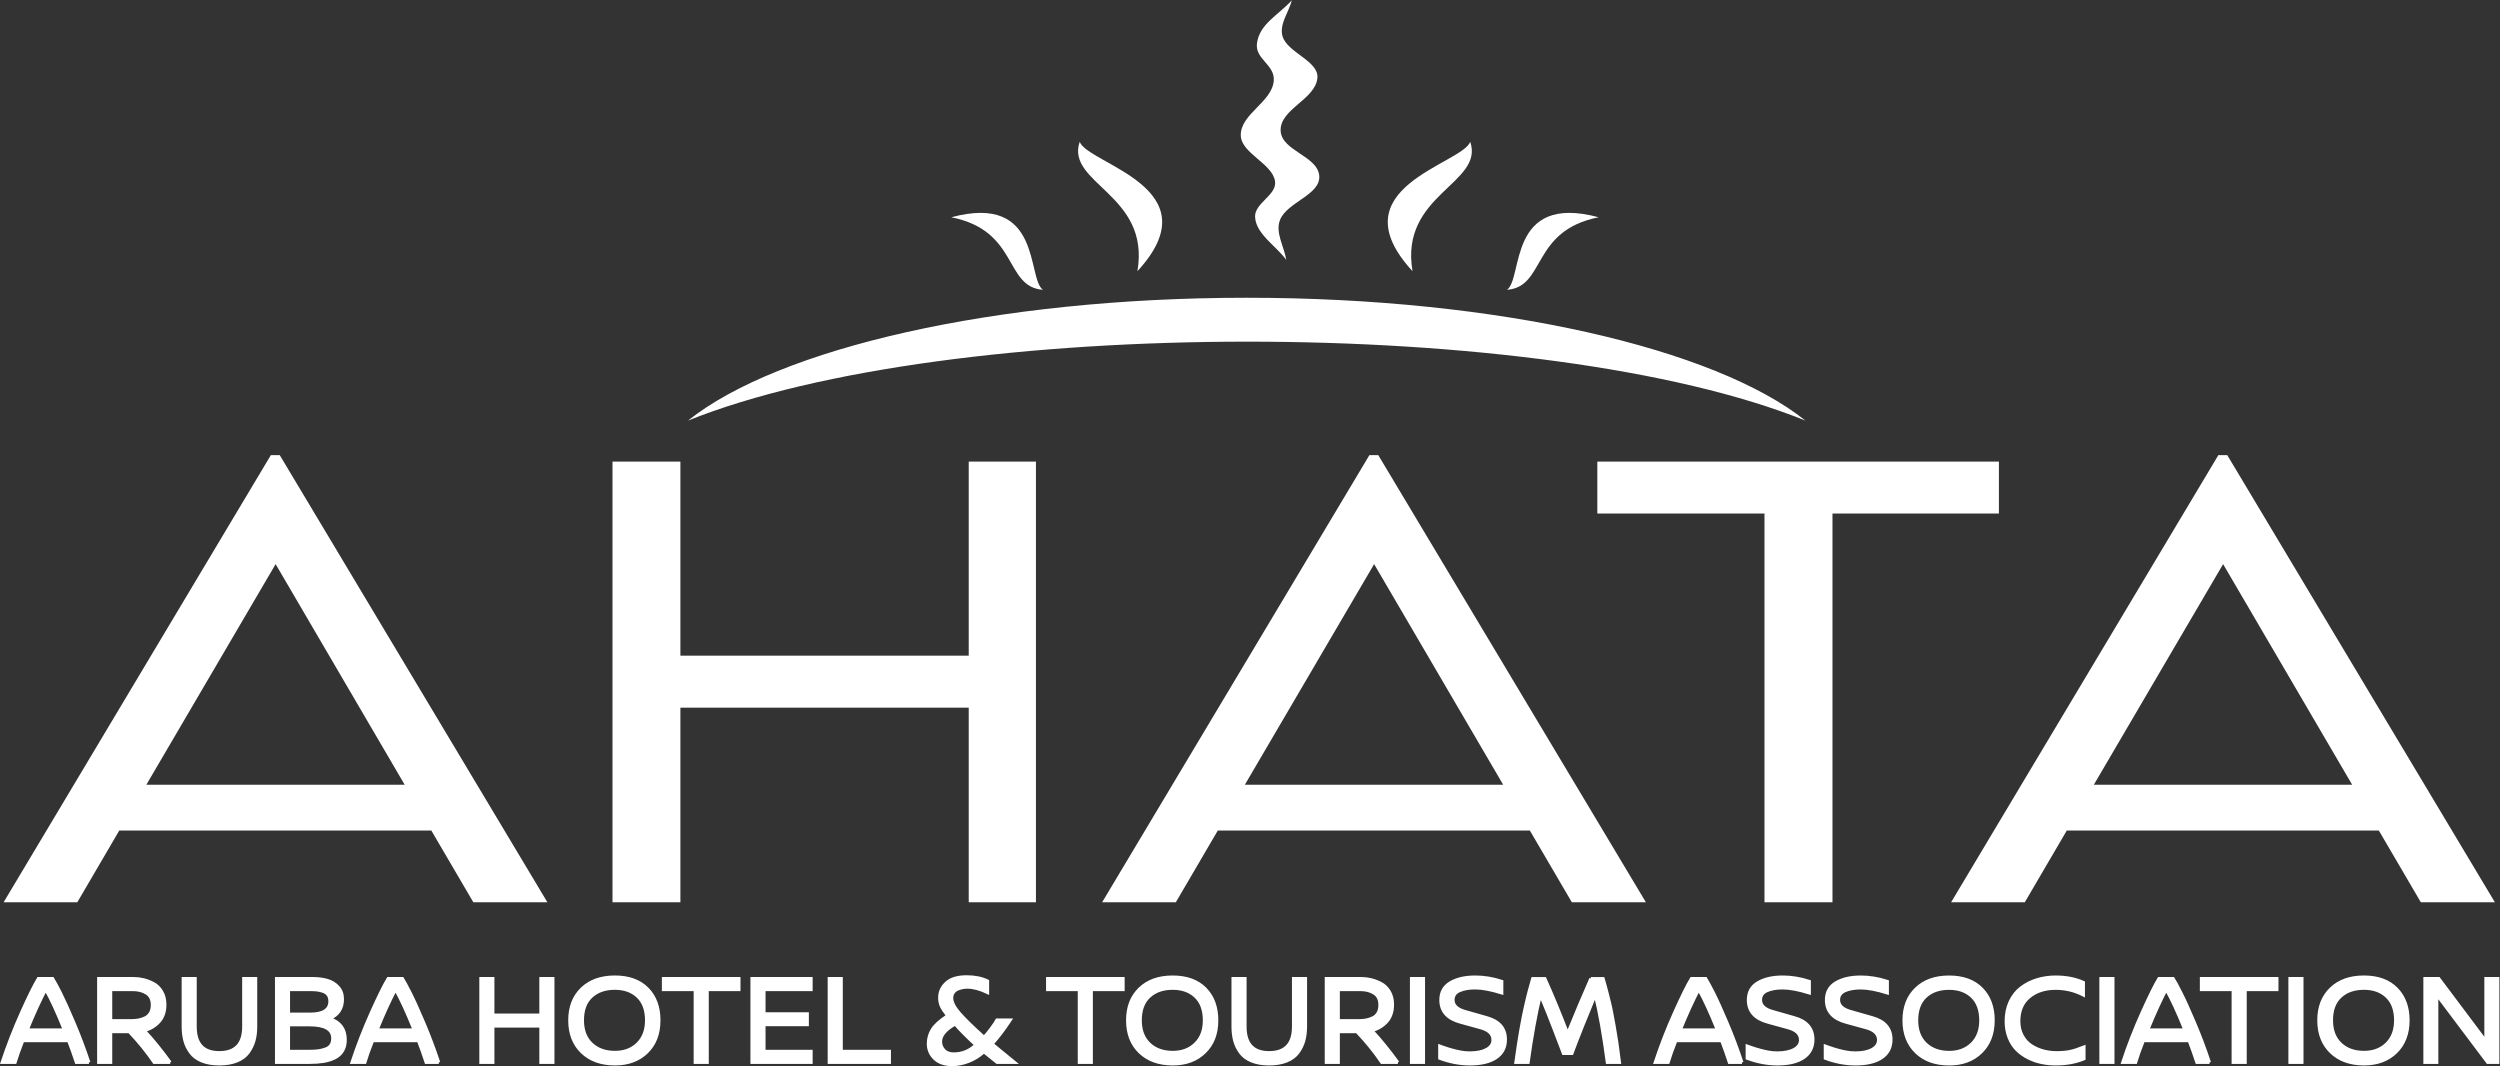 <?xml version="1.0" encoding="UTF-8" standalone="no"?><svg xmlns="http://www.w3.org/2000/svg" xml:space="preserve" width="1116.151" height="475.973"><rect width="100%" height="100%" fill="#333333" stroke="none"/><defs><clipPath clipPathUnits="userSpaceOnUse" id="a"><path d="M0 360.811h841.89V0H0Z"/></clipPath></defs><g clip-path="url(#a)" transform="matrix(1.333 0 0 -1.333 -2.288 477.957)"><path d="M0 0h-4.22c-.906 2.712-1.766 5.127-2.594 7.269h-15.318c-1.14-2.908-2-5.331-2.586-7.269h-4.369c1.891 5.674 4.056 11.27 6.533 16.771 2.47 5.501 4.361 9.276 5.612 11.332h4.797c.595-.922 1.431-2.494 2.556-4.698 1.118-2.203 2.626-5.524 4.509-9.956C-3.188 9.011-1.5 4.525 0 0m-20.655 10.895h12.403c-2.267 5.672-4.353 10.19-6.221 13.527-1.868-3.517-3.939-8.026-6.182-13.527M27.227 0h-5.393c-2.359 3.485-5.149 6.924-8.346 10.292H7.314V0H3.251v28.103h11.8c1.032 0 2.079-.125 3.142-.375 1.078-.243 2.188-.665 3.329-1.251 1.165-.594 2.094-1.5 2.837-2.727.734-1.22 1.101-2.681 1.101-4.385 0-2.391-.656-4.313-2-5.767-1.344-1.453-2.985-2.422-4.923-2.922C21.256 7.8 24.163 4.236 27.227 0M7.314 14.005h7.175c.765 0 1.515.078 2.227.219.703.14 1.414.375 2.133.711.719.328 1.297.867 1.735 1.601.43.735.641 1.626.641 2.704 0 1.814-.625 3.118-1.876 3.923-1.266.814-2.828 1.22-4.688 1.22H7.314Zm48.562 14.098V12.066c0-1.797-.188-3.391-.594-4.829-.407-1.423-1.063-2.727-1.946-3.947-.891-1.211-2.165-2.148-3.806-2.812-1.641-.666-3.61-.994-5.877-.994-2.242 0-4.173.328-5.814.994-1.625.664-2.883 1.601-3.775 2.812-.898 1.22-1.539 2.524-1.93 3.947-.383 1.438-.578 3.032-.578 4.829v16.037h4.056V12.02c0-5.823 2.68-8.73 8.041-8.73 5.455 0 8.175 2.907 8.175 8.73v16.083zm6.939 0h12.129c1.813 0 3.431-.204 4.861-.618 1.422-.398 2.641-1.133 3.633-2.204.993-1.062 1.493-2.43 1.493-4.102 0-3.111-1.438-5.268-4.274-6.479v-.039c3.477-1.149 5.212-3.516 5.212-7.096 0-1.438-.297-2.665-.899-3.673-.609-1-1.477-1.797-2.586-2.36C81.258.978 80 .579 78.648.352 77.273.125 75.694 0 73.897 0H62.815Zm4.048-3.72v-8.206h7.167c4.446 0 6.666 1.43 6.666 4.314 0 .86-.188 1.563-.587 2.117-.39.547-.945.946-1.664 1.189-.719.242-1.407.398-2.048.476-.656.071-1.453.11-2.367.11zm0-11.801V3.72h6.823c1.211 0 2.258.062 3.133.172.891.118 1.704.313 2.494.618.773.273 1.359.719 1.75 1.304.383.594.586 1.33.586 2.236 0 3.016-2.594 4.532-7.783 4.532zM117.175 0h-4.251c-.883 2.712-1.751 5.127-2.587 7.269H95.036C93.872 4.361 93.02 1.938 92.441 0h-4.36c1.883 5.674 4.056 11.27 6.525 16.771 2.477 5.501 4.345 9.276 5.611 11.332h4.806c.571-.922 1.422-2.494 2.54-4.698 1.133-2.203 2.642-5.524 4.525-9.956 1.891-4.438 3.579-8.924 5.087-13.449M96.513 10.895h12.394c-2.274 5.672-4.345 10.19-6.213 13.527-1.867-3.517-3.938-8.026-6.181-13.527M155.421 0h-4.064v12.152h-16.044V0h-4.056v28.103h4.056V15.864h16.044v12.239h4.064zm20.74 28.618c4.673 0 8.292-1.32 10.886-3.962 2.603-2.634 3.884-6.142 3.884-10.565 0-4.44-1.344-7.98-4.048-10.629-2.719-2.649-6.267-3.978-10.691-3.978-4.626 0-8.315 1.329-11.049 3.978-2.744 2.649-4.111 6.189-4.111 10.629 0 4.438 1.36 7.963 4.087 10.589 2.727 2.626 6.401 3.938 11.042 3.938m0-3.798c-3.282 0-5.923-.922-7.892-2.751-1.986-1.828-2.955-4.485-2.955-7.978 0-3.337.985-5.963 2.986-7.87 1.985-1.891 4.61-2.845 7.892-2.845 3.126 0 5.659.962 7.612 2.876 1.962 1.923 2.946 4.533 2.946 7.839 0 3.462-.961 6.118-2.899 7.963-1.938 1.837-4.494 2.766-7.69 2.766m41.568-.437h-10.621V0h-4.064v24.383H192.4v3.72h25.329zm24.17 0h-15.777v-8.081h14.511v-3.673h-14.511V3.72h15.777V0h-19.841v28.103h19.841zM251.996 3.72h16.13V0h-20.193v28.103h4.063zm41.919 24.976c2.774 0 5.134-.468 7.096-1.422v-3.892c-2.556 1.22-4.814 1.813-6.783 1.813-.493 0-.985-.039-1.493-.125-.492-.093-1.055-.242-1.665-.468-.601-.235-1.094-.61-1.485-1.126-.39-.524-.593-1.157-.593-1.907 0-1.438.875-3.133 2.563-5.08 1.703-1.945 4.439-4.626 8.252-8.056.68.718 1.501 1.711 2.439 2.977.937 1.266 1.57 2.212 1.883 2.814h4.494c-1.97-3.001-4.002-5.674-6.096-8.05.867-.68 2.125-1.719 3.782-3.103 1.657-1.383 2.907-2.398 3.743-3.071h-5.884c-.891.696-2.368 1.876-4.408 3.548-1.5-1.375-3.188-2.438-5.079-3.181-1.876-.734-3.72-1.101-5.502-1.101-2.579 0-4.564.679-5.939 2.032-1.407 1.359-2.11 3.016-2.11 4.97 0 1.735.453 3.305 1.328 4.736.875 1.422 2.587 2.977 5.143 4.649-1.048 1.321-1.759 2.4-2.126 3.236-.368.836-.547 1.774-.547 2.805 0 1.938.758 3.579 2.266 4.954 1.485 1.369 3.736 2.048 6.721 2.048m-3.79-15.856c-3.244-1.844-4.869-3.79-4.869-5.837 0-1.118.36-2.095 1.133-2.915.758-.821 1.868-1.228 3.306-1.228 2.759 0 5.22.993 7.354 2.978-3.416 3.196-5.713 5.533-6.924 7.002m56.274 11.543h-10.644V0h-4.063v24.383h-10.621v3.72h25.328zm16.583 4.235c4.673 0 8.3-1.32 10.91-3.962 2.579-2.634 3.876-6.142 3.876-10.565 0-4.44-1.344-7.98-4.08-10.629-2.704-2.649-6.251-3.978-10.659-3.978-4.626 0-8.322 1.329-11.066 3.978-2.735 2.649-4.095 6.189-4.095 10.629 0 4.438 1.36 7.963 4.08 10.589 2.719 2.626 6.392 3.938 11.034 3.938m0-3.798c-3.282 0-5.908-.922-7.877-2.751-1.978-1.828-2.962-4.485-2.962-7.978 0-3.337.993-5.963 2.978-7.87 1.992-1.891 4.626-2.845 7.908-2.845 3.11 0 5.642.962 7.596 2.876 1.985 1.923 2.954 4.533 2.954 7.839 0 3.462-.969 6.118-2.907 7.963-1.915 1.837-4.486 2.766-7.69 2.766m44.514 3.283V12.066c0-1.797-.204-3.391-.594-4.829-.407-1.423-1.056-2.727-1.954-3.947-.891-1.211-2.157-2.148-3.798-2.812-1.65-.666-3.603-.994-5.877-.994-2.251 0-4.181.328-5.822.994-1.625.664-2.884 1.601-3.775 2.812-.89 1.22-1.531 2.524-1.922 3.947-.391 1.438-.578 3.032-.578 4.829v16.037h4.063V12.02c0-5.823 2.673-8.73 8.034-8.73 5.447 0 8.158 2.907 8.158 8.73v16.083ZM438.411 0h-5.409c-2.375 3.485-5.149 6.924-8.345 10.292h-6.182V0h-4.063v28.103h11.807c1.032 0 2.095-.125 3.142-.375 1.079-.243 2.181-.665 3.329-1.251 1.157-.594 2.102-1.5 2.837-2.727.742-1.22 1.102-2.681 1.102-4.385 0-2.391-.672-4.313-2.001-5.767-1.343-1.453-2.985-2.422-4.923-2.922 2.719-2.876 5.611-6.44 8.706-10.676m-19.936 14.005h7.182c.773 0 1.516.078 2.227.219.711.14 1.414.375 2.134.711.719.328 1.281.867 1.727 1.601.429.735.632 1.626.632 2.704 0 1.814-.609 3.118-1.867 3.923-1.243.814-2.805 1.22-4.689 1.22h-7.346zM447.007 0h-4.064v28.103h4.064zm17.286 28.618c2.97 0 5.956-.492 8.941-1.469v-3.892c-3.627 1.126-6.611 1.688-8.941 1.688-2.102 0-3.876-.312-5.283-.937-1.406-.618-2.109-1.65-2.109-3.087 0-1.845 1.375-3.142 4.095-3.885l7.134-2.031c4.212-1.156 6.315-3.61 6.315-7.346 0-2.626-1.031-4.642-3.118-6.056-2.064-1.415-5.017-2.119-8.808-2.119-3.345 0-6.721.641-10.112 1.908v4.102c.226-.086.68-.25 1.36-.476.68-.235 1.164-.391 1.445-.477.297-.086.75-.211 1.345-.383.602-.179 1.094-.305 1.485-.391.39-.094.859-.188 1.382-.282.54-.101 1.056-.172 1.556-.218.5-.047 1.016-.063 1.539-.063 2.353 0 4.229.391 5.643 1.165 1.39.774 2.087 1.828 2.087 3.157 0 1.985-1.392 3.353-4.19 4.103l-6.611 1.82c-4.439 1.181-6.658 3.665-6.658 7.472 0 2.594 1.079 4.524 3.219 5.79 2.15 1.267 4.908 1.907 8.284 1.907m38.747-.515h4.126c.054-.18.25-.883.601-2.126.344-1.235.586-2.125.711-2.658.125-.531.367-1.476.711-2.828.345-1.36.634-2.626.837-3.799.219-1.179.484-2.64.812-4.376.313-1.718.625-3.61.93-5.658.289-2.047.586-4.266.884-6.658h-4.104c-1.273 9.456-2.601 16.989-4.024 22.608-3.079-7.408-5.697-13.949-7.815-19.623h-2.86c-4.471 11.817-7.049 18.28-7.736 19.412-1.47-6.033-2.829-13.488-4.065-22.397h-4.141c.281 2.079.57 4.064.859 5.947.281 1.892.563 3.525.806 4.901.242 1.39.508 2.805.789 4.266.297 1.453.531 2.595.726 3.423.18.844.414 1.845.704 3.017.289 1.156.492 1.961.601 2.391.125.438.328 1.172.626 2.235.297 1.048.484 1.688.547 1.923h4.095c2.516-5.565 5.048-11.692 7.611-18.374 2.688 6.596 5.283 12.715 7.769 18.374M553.664 0h-4.251c-.884 2.712-1.751 5.127-2.572 7.269h-15.309c-1.157-2.908-2.008-5.331-2.595-7.269h-4.36c1.876 5.674 4.048 11.27 6.533 16.771 2.47 5.501 4.345 9.276 5.611 11.332h4.798c.563-.922 1.423-2.494 2.548-4.698 1.125-2.203 2.626-5.524 4.516-9.956 1.892-4.438 3.581-8.924 5.081-13.449m-20.663 10.895h12.394c-2.266 5.672-4.345 10.19-6.212 13.527-1.868-3.517-3.932-8.026-6.182-13.527m34.276 17.723c2.962 0 5.947-.492 8.956-1.469v-3.892c-3.642 1.126-6.627 1.688-8.956 1.688-2.103 0-3.876-.312-5.283-.937-1.407-.618-2.11-1.65-2.11-3.087 0-1.845 1.375-3.142 4.111-3.885l7.127-2.031c4.204-1.156 6.314-3.61 6.314-7.346 0-2.626-1.047-4.642-3.11-6.056-2.071-1.415-5.017-2.119-8.815-2.119-3.353 0-6.72.641-10.129 1.908v4.102c.236-.086.689-.25 1.376-.476.672-.235 1.157-.391 1.438-.477.289-.086.751-.211 1.345-.383.601-.179 1.109-.305 1.5-.391.375-.094.843-.188 1.36-.282.547-.101 1.062-.172 1.562-.218.508-.047 1.032-.063 1.548-.063 2.352 0 4.236.391 5.634 1.165 1.399.774 2.103 1.828 2.103 3.157 0 1.985-1.408 3.353-4.205 4.103l-6.603 1.82c-4.447 1.181-6.658 3.665-6.658 7.472 0 2.594 1.07 4.524 3.212 5.79 2.148 1.267 4.915 1.907 8.283 1.907m26.133 0c2.969 0 5.955-.492 8.956-1.469v-3.892c-3.626 1.126-6.612 1.688-8.956 1.688-2.095 0-3.845-.312-5.268-.937-1.406-.618-2.125-1.65-2.125-3.087 0-1.845 1.391-3.142 4.118-3.885l7.135-2.031c4.196-1.156 6.314-3.61 6.314-7.346 0-2.626-1.046-4.642-3.118-6.056-2.07-1.415-5.008-2.119-8.807-2.119-3.361 0-6.721.641-10.12 1.908v4.102c.226-.086.68-.25 1.368-.476.679-.235 1.156-.391 1.437-.477.297-.086.735-.211 1.329-.383.625-.179 1.118-.305 1.508-.391.391-.094.836-.188 1.375-.282.54-.101 1.056-.172 1.564-.218.507-.047 1.007-.063 1.539-.063 2.344 0 4.236.391 5.627 1.165s2.094 1.828 2.094 3.157c0 1.985-1.376 3.353-4.181 4.103l-6.619 1.82c-4.439 1.181-6.651 3.665-6.651 7.472 0 2.594 1.071 4.524 3.213 5.79 2.156 1.267 4.907 1.907 8.268 1.907m29.602 0c4.673 0 8.315-1.32 10.909-3.962 2.595-2.634 3.884-6.142 3.884-10.565 0-4.44-1.367-7.98-4.071-10.629-2.704-2.649-6.26-3.978-10.659-3.978-4.642 0-8.347 1.329-11.066 3.978-2.735 2.649-4.103 6.189-4.103 10.629 0 4.438 1.352 7.963 4.088 10.589 2.703 2.626 6.392 3.938 11.018 3.938m0-3.798c-3.266 0-5.908-.922-7.877-2.751-1.962-1.828-2.954-4.485-2.954-7.978 0-3.337 1-5.963 2.978-7.87 1.992-1.891 4.626-2.845 7.916-2.845 3.102 0 5.642.962 7.611 2.876 1.954 1.923 2.931 4.533 2.931 7.839 0 3.462-.977 6.118-2.9 7.963-1.929 1.837-4.493 2.766-7.705 2.766m35.792 3.798c3.462 0 6.533-.609 9.222-1.813v-4.236c-2.923 1.494-6.018 2.251-9.3 2.251-3.595 0-6.549-.953-8.854-2.86-2.306-1.899-3.478-4.61-3.478-8.119 0-1.853.375-3.471 1.141-4.869.735-1.391 1.751-2.501 2.977-3.306 1.243-.805 2.571-1.398 4.025-1.798 1.438-.383 2.938-.578 4.486-.578 1.75 0 3.259.133 4.501.383 1.235.266 2.813.766 4.705 1.516V1.212c-2.759-1.149-5.924-1.728-9.503-1.728-1.626 0-3.196.157-4.736.477-1.547.32-3.032.837-4.493 1.571-1.462.742-2.728 1.649-3.806 2.736-1.078 1.07-1.939 2.437-2.595 4.079-.64 1.64-.969 3.454-.969 5.439 0 2.453.454 4.642 1.36 6.58.906 1.922 2.141 3.486 3.696 4.657 1.556 1.188 3.329 2.08 5.291 2.681 1.969.609 4.087.914 6.33.914M677.919 0h-4.064v28.103h4.064zm32.322 0h-4.236c-.89 2.712-1.757 5.127-2.594 7.269H688.11c-1.15-2.908-2.017-5.331-2.587-7.269h-4.368c1.875 5.674 4.048 11.27 6.532 16.771 2.478 5.501 4.346 9.276 5.611 11.332h4.784c.593-.922 1.437-2.494 2.554-4.698 1.134-2.203 2.642-5.524 4.526-9.956 1.89-4.438 3.579-8.924 5.079-13.449m-20.662 10.895h12.41c-2.282 5.672-4.353 10.19-6.237 13.527-1.86-3.517-3.922-8.026-6.173-13.527m43.262 13.488h-10.628V0h-4.063v24.383h-10.637v3.72h25.328zM741.227 0h-4.063v28.103h4.063zm20.748 28.618c4.657 0 8.284-1.32 10.886-3.962 2.587-2.634 3.9-6.142 3.9-10.565 0-4.44-1.36-7.98-4.064-10.629-2.72-2.649-6.283-3.978-10.691-3.978-4.626 0-8.315 1.329-11.049 3.978-2.744 2.649-4.12 6.189-4.12 10.629 0 4.438 1.361 7.963 4.088 10.589 2.727 2.626 6.408 3.938 11.05 3.938m0-3.798c-3.298 0-5.924-.922-7.892-2.751-1.986-1.828-2.97-4.485-2.97-7.978 0-3.337 1-5.963 2.985-7.87 1.985-1.891 4.626-2.845 7.908-2.845 3.111 0 5.659.962 7.612 2.876 1.954 1.923 2.938 4.533 2.938 7.839 0 3.462-.961 6.118-2.899 7.963-1.93 1.837-4.493 2.766-7.682 2.766M806.833 0h-3.423l-17.022 22.647V0h-4.016v28.103h4.673l15.754-21.006v21.006h4.034z" style="fill:#ffffff;fill-opacity:1;fill-rule:nonzero;stroke:none" transform="translate(31.497 2.722)"/><path d="M0 0h-4.22c-.906 2.712-1.766 5.127-2.594 7.269h-15.318c-1.14-2.908-2-5.331-2.586-7.269h-4.369c1.891 5.674 4.056 11.27 6.533 16.771 2.47 5.501 4.361 9.276 5.612 11.332h4.797c.595-.922 1.431-2.494 2.556-4.698 1.118-2.203 2.626-5.524 4.509-9.956C-3.188 9.011-1.5 4.525 0 0m-20.655 10.895h12.403c-2.267 5.672-4.353 10.19-6.221 13.527-1.868-3.517-3.939-8.026-6.182-13.527M27.227 0h-5.393c-2.359 3.485-5.149 6.924-8.346 10.292H7.314V0H3.251v28.103h11.8c1.032 0 2.079-.125 3.142-.375 1.078-.243 2.188-.665 3.329-1.251 1.165-.594 2.094-1.5 2.837-2.727.734-1.22 1.101-2.681 1.101-4.385 0-2.391-.656-4.313-2-5.767-1.344-1.453-2.985-2.422-4.923-2.922C21.256 7.8 24.163 4.236 27.227 0M7.314 14.005h7.175c.765 0 1.515.078 2.227.219.703.14 1.414.375 2.133.711.719.328 1.297.867 1.735 1.601.43.735.641 1.626.641 2.704 0 1.814-.625 3.118-1.876 3.923-1.266.814-2.828 1.22-4.688 1.22H7.314Zm48.562 14.098V12.066c0-1.797-.188-3.391-.594-4.829-.407-1.423-1.063-2.727-1.946-3.947-.891-1.211-2.165-2.148-3.806-2.812-1.641-.666-3.61-.994-5.877-.994-2.242 0-4.173.328-5.814.994-1.625.664-2.883 1.601-3.775 2.812-.898 1.22-1.539 2.524-1.93 3.947-.383 1.438-.578 3.032-.578 4.829v16.037h4.056V12.02c0-5.823 2.68-8.73 8.041-8.73 5.455 0 8.175 2.907 8.175 8.73v16.083zm6.939 0h12.129c1.813 0 3.431-.204 4.861-.618 1.422-.398 2.641-1.133 3.633-2.204.993-1.062 1.493-2.43 1.493-4.102 0-3.111-1.438-5.268-4.274-6.479v-.039c3.477-1.149 5.212-3.516 5.212-7.096 0-1.438-.297-2.665-.899-3.673-.609-1-1.477-1.797-2.586-2.36C81.258.978 80 .579 78.648.352 77.273.125 75.694 0 73.897 0H62.815Zm4.048-3.72v-8.206h7.167c4.446 0 6.666 1.43 6.666 4.314 0 .86-.188 1.563-.587 2.117-.39.547-.945.946-1.664 1.189-.719.242-1.407.398-2.048.476-.656.071-1.453.11-2.367.11zm0-11.801V3.72h6.823c1.211 0 2.258.062 3.133.172.891.118 1.704.313 2.494.618.773.273 1.359.719 1.75 1.304.383.594.586 1.33.586 2.236 0 3.016-2.594 4.532-7.783 4.532zM117.175 0h-4.251c-.883 2.712-1.751 5.127-2.587 7.269H95.036C93.872 4.361 93.02 1.938 92.441 0h-4.36c1.883 5.674 4.056 11.27 6.525 16.771 2.477 5.501 4.345 9.276 5.611 11.332h4.806c.571-.922 1.422-2.494 2.54-4.698 1.133-2.203 2.642-5.524 4.525-9.956 1.891-4.438 3.579-8.924 5.087-13.449M96.513 10.895h12.394c-2.274 5.672-4.345 10.19-6.213 13.527-1.867-3.517-3.938-8.026-6.181-13.527M155.421 0h-4.064v12.152h-16.044V0h-4.056v28.103h4.056V15.864h16.044v12.239h4.064zm20.74 28.618c4.673 0 8.292-1.32 10.886-3.962 2.603-2.634 3.884-6.142 3.884-10.565 0-4.44-1.344-7.98-4.048-10.629-2.719-2.649-6.267-3.978-10.691-3.978-4.626 0-8.315 1.329-11.049 3.978-2.744 2.649-4.111 6.189-4.111 10.629 0 4.438 1.36 7.963 4.087 10.589 2.727 2.626 6.401 3.938 11.042 3.938m0-3.798c-3.282 0-5.923-.922-7.892-2.751-1.986-1.828-2.955-4.485-2.955-7.978 0-3.337.985-5.963 2.986-7.87 1.985-1.891 4.61-2.845 7.892-2.845 3.126 0 5.659.962 7.612 2.876 1.962 1.923 2.946 4.533 2.946 7.839 0 3.462-.961 6.118-2.899 7.963-1.938 1.837-4.494 2.766-7.69 2.766m41.568-.437h-10.621V0h-4.064v24.383H192.4v3.72h25.329zm24.17 0h-15.777v-8.081h14.511v-3.673h-14.511V3.72h15.777V0h-19.841v28.103h19.841zM251.996 3.72h16.13V0h-20.193v28.103h4.063zm41.919 24.976c2.774 0 5.134-.468 7.096-1.422v-3.892c-2.556 1.22-4.814 1.813-6.783 1.813-.493 0-.985-.039-1.493-.125-.492-.093-1.055-.242-1.665-.468-.601-.235-1.094-.61-1.485-1.126-.39-.524-.593-1.157-.593-1.907 0-1.438.875-3.133 2.563-5.08 1.703-1.945 4.439-4.626 8.252-8.056.68.718 1.501 1.711 2.439 2.977.937 1.266 1.57 2.212 1.883 2.814h4.494c-1.97-3.001-4.002-5.674-6.096-8.05.867-.68 2.125-1.719 3.782-3.103 1.657-1.383 2.907-2.398 3.743-3.071h-5.884c-.891.696-2.368 1.876-4.408 3.548-1.5-1.375-3.188-2.438-5.079-3.181-1.876-.734-3.72-1.101-5.502-1.101-2.579 0-4.564.679-5.939 2.032-1.407 1.359-2.11 3.016-2.11 4.97 0 1.735.453 3.305 1.328 4.736.875 1.422 2.587 2.977 5.143 4.649-1.048 1.321-1.759 2.4-2.126 3.236-.368.836-.547 1.774-.547 2.805 0 1.938.758 3.579 2.266 4.954 1.485 1.369 3.736 2.048 6.721 2.048m-3.79-15.856c-3.244-1.844-4.869-3.79-4.869-5.837 0-1.118.36-2.095 1.133-2.915.758-.821 1.868-1.228 3.306-1.228 2.759 0 5.22.993 7.354 2.978-3.416 3.196-5.713 5.533-6.924 7.002m56.274 11.543h-10.644V0h-4.063v24.383h-10.621v3.72h25.328zm16.583 4.235c4.673 0 8.3-1.32 10.91-3.962 2.579-2.634 3.876-6.142 3.876-10.565 0-4.44-1.344-7.98-4.08-10.629-2.704-2.649-6.251-3.978-10.659-3.978-4.626 0-8.322 1.329-11.066 3.978-2.735 2.649-4.095 6.189-4.095 10.629 0 4.438 1.36 7.963 4.08 10.589 2.719 2.626 6.392 3.938 11.034 3.938m0-3.798c-3.282 0-5.908-.922-7.877-2.751-1.978-1.828-2.962-4.485-2.962-7.978 0-3.337.993-5.963 2.978-7.87 1.992-1.891 4.626-2.845 7.908-2.845 3.11 0 5.642.962 7.596 2.876 1.985 1.923 2.954 4.533 2.954 7.839 0 3.462-.969 6.118-2.907 7.963-1.915 1.837-4.486 2.766-7.69 2.766m44.514 3.283V12.066c0-1.797-.204-3.391-.594-4.829-.407-1.423-1.056-2.727-1.954-3.947-.891-1.211-2.157-2.148-3.798-2.812-1.65-.666-3.603-.994-5.877-.994-2.251 0-4.181.328-5.822.994-1.625.664-2.884 1.601-3.775 2.812-.89 1.22-1.531 2.524-1.922 3.947-.391 1.438-.578 3.032-.578 4.829v16.037h4.063V12.02c0-5.823 2.673-8.73 8.034-8.73 5.447 0 8.158 2.907 8.158 8.73v16.083ZM438.411 0h-5.409c-2.375 3.485-5.149 6.924-8.345 10.292h-6.182V0h-4.063v28.103h11.807c1.032 0 2.095-.125 3.142-.375 1.079-.243 2.181-.665 3.329-1.251 1.157-.594 2.102-1.5 2.837-2.727.742-1.22 1.102-2.681 1.102-4.385 0-2.391-.672-4.313-2.001-5.767-1.343-1.453-2.985-2.422-4.923-2.922 2.719-2.876 5.611-6.44 8.706-10.676m-19.936 14.005h7.182c.773 0 1.516.078 2.227.219.711.14 1.414.375 2.134.711.719.328 1.281.867 1.727 1.601.429.735.632 1.626.632 2.704 0 1.814-.609 3.118-1.867 3.923-1.243.814-2.805 1.22-4.689 1.22h-7.346zM447.007 0h-4.064v28.103h4.064zm17.286 28.618c2.97 0 5.956-.492 8.941-1.469v-3.892c-3.627 1.126-6.611 1.688-8.941 1.688-2.102 0-3.876-.312-5.283-.937-1.406-.618-2.109-1.65-2.109-3.087 0-1.845 1.375-3.142 4.095-3.885l7.134-2.031c4.212-1.156 6.315-3.61 6.315-7.346 0-2.626-1.031-4.642-3.118-6.056-2.064-1.415-5.017-2.119-8.808-2.119-3.345 0-6.721.641-10.112 1.908v4.102c.226-.086.68-.25 1.36-.476.68-.235 1.164-.391 1.445-.477.297-.086.75-.211 1.345-.383.602-.179 1.094-.305 1.485-.391.39-.094.859-.188 1.382-.282.54-.101 1.056-.172 1.556-.218.5-.047 1.016-.063 1.539-.063 2.353 0 4.229.391 5.643 1.165 1.39.774 2.087 1.828 2.087 3.157 0 1.985-1.392 3.353-4.19 4.103l-6.611 1.82c-4.439 1.181-6.658 3.665-6.658 7.472 0 2.594 1.079 4.524 3.219 5.79 2.15 1.267 4.908 1.907 8.284 1.907m38.747-.515h4.126c.054-.18.25-.883.601-2.126.344-1.235.586-2.125.711-2.658.125-.531.367-1.476.711-2.828.345-1.36.634-2.626.837-3.799.219-1.179.484-2.64.812-4.376.313-1.718.625-3.61.93-5.658.289-2.047.586-4.266.884-6.658h-4.104c-1.273 9.456-2.601 16.989-4.024 22.608-3.079-7.408-5.697-13.949-7.815-19.623h-2.86c-4.471 11.817-7.049 18.28-7.736 19.412-1.47-6.033-2.829-13.488-4.065-22.397h-4.141c.281 2.079.57 4.064.859 5.947.281 1.892.563 3.525.806 4.901.242 1.39.508 2.805.789 4.266.297 1.453.531 2.595.726 3.423.18.844.414 1.845.704 3.017.289 1.156.492 1.961.601 2.391.125.438.328 1.172.626 2.235.297 1.048.484 1.688.547 1.923h4.095c2.516-5.565 5.048-11.692 7.611-18.374 2.688 6.596 5.283 12.715 7.769 18.374M553.664 0h-4.251c-.884 2.712-1.751 5.127-2.572 7.269h-15.309c-1.157-2.908-2.008-5.331-2.595-7.269h-4.36c1.876 5.674 4.048 11.27 6.533 16.771 2.47 5.501 4.345 9.276 5.611 11.332h4.798c.563-.922 1.423-2.494 2.548-4.698 1.125-2.203 2.626-5.524 4.516-9.956 1.892-4.438 3.581-8.924 5.081-13.449m-20.663 10.895h12.394c-2.266 5.672-4.345 10.19-6.212 13.527-1.868-3.517-3.932-8.026-6.182-13.527m34.276 17.723c2.962 0 5.947-.492 8.956-1.469v-3.892c-3.642 1.126-6.627 1.688-8.956 1.688-2.103 0-3.876-.312-5.283-.937-1.407-.618-2.11-1.65-2.11-3.087 0-1.845 1.375-3.142 4.111-3.885l7.127-2.031c4.204-1.156 6.314-3.61 6.314-7.346 0-2.626-1.047-4.642-3.11-6.056-2.071-1.415-5.017-2.119-8.815-2.119-3.353 0-6.72.641-10.129 1.908v4.102c.236-.086.689-.25 1.376-.476.672-.235 1.157-.391 1.438-.477.289-.086.751-.211 1.345-.383.601-.179 1.109-.305 1.5-.391.375-.094.843-.188 1.36-.282.547-.101 1.062-.172 1.562-.218.508-.047 1.032-.063 1.548-.063 2.352 0 4.236.391 5.634 1.165 1.399.774 2.103 1.828 2.103 3.157 0 1.985-1.408 3.353-4.205 4.103l-6.603 1.82c-4.447 1.181-6.658 3.665-6.658 7.472 0 2.594 1.07 4.524 3.212 5.79 2.148 1.267 4.915 1.907 8.283 1.907m26.133 0c2.969 0 5.955-.492 8.956-1.469v-3.892c-3.626 1.126-6.612 1.688-8.956 1.688-2.095 0-3.845-.312-5.268-.937-1.406-.618-2.125-1.65-2.125-3.087 0-1.845 1.391-3.142 4.118-3.885l7.135-2.031c4.196-1.156 6.314-3.61 6.314-7.346 0-2.626-1.046-4.642-3.118-6.056-2.07-1.415-5.008-2.119-8.807-2.119-3.361 0-6.721.641-10.12 1.908v4.102c.226-.086.68-.25 1.368-.476.679-.235 1.156-.391 1.437-.477.297-.086.735-.211 1.329-.383.625-.179 1.118-.305 1.508-.391.391-.094.836-.188 1.375-.282.54-.101 1.056-.172 1.564-.218.507-.047 1.007-.063 1.539-.063 2.344 0 4.236.391 5.627 1.165s2.094 1.828 2.094 3.157c0 1.985-1.376 3.353-4.181 4.103l-6.619 1.82c-4.439 1.181-6.651 3.665-6.651 7.472 0 2.594 1.071 4.524 3.213 5.79 2.156 1.267 4.907 1.907 8.268 1.907m29.602 0c4.673 0 8.315-1.32 10.909-3.962 2.595-2.634 3.884-6.142 3.884-10.565 0-4.44-1.367-7.98-4.071-10.629-2.704-2.649-6.26-3.978-10.659-3.978-4.642 0-8.347 1.329-11.066 3.978-2.735 2.649-4.103 6.189-4.103 10.629 0 4.438 1.352 7.963 4.088 10.589 2.703 2.626 6.392 3.938 11.018 3.938m0-3.798c-3.266 0-5.908-.922-7.877-2.751-1.962-1.828-2.954-4.485-2.954-7.978 0-3.337 1-5.963 2.978-7.87 1.992-1.891 4.626-2.845 7.916-2.845 3.102 0 5.642.962 7.611 2.876 1.954 1.923 2.931 4.533 2.931 7.839 0 3.462-.977 6.118-2.9 7.963-1.929 1.837-4.493 2.766-7.705 2.766m35.792 3.798c3.462 0 6.533-.609 9.222-1.813v-4.236c-2.923 1.494-6.018 2.251-9.3 2.251-3.595 0-6.549-.953-8.854-2.86-2.306-1.899-3.478-4.61-3.478-8.119 0-1.853.375-3.471 1.141-4.869.735-1.391 1.751-2.501 2.977-3.306 1.243-.805 2.571-1.398 4.025-1.798 1.438-.383 2.938-.578 4.486-.578 1.75 0 3.259.133 4.501.383 1.235.266 2.813.766 4.705 1.516V1.212c-2.759-1.149-5.924-1.728-9.503-1.728-1.626 0-3.196.157-4.736.477-1.547.32-3.032.837-4.493 1.571-1.462.742-2.728 1.649-3.806 2.736-1.078 1.07-1.939 2.437-2.595 4.079-.64 1.64-.969 3.454-.969 5.439 0 2.453.454 4.642 1.36 6.58.906 1.922 2.141 3.486 3.696 4.657 1.556 1.188 3.329 2.08 5.291 2.681 1.969.609 4.087.914 6.33.914M677.919 0h-4.064v28.103h4.064zm32.322 0h-4.236c-.89 2.712-1.757 5.127-2.594 7.269H688.11c-1.15-2.908-2.017-5.331-2.587-7.269h-4.368c1.875 5.674 4.048 11.27 6.532 16.771 2.478 5.501 4.346 9.276 5.611 11.332h4.784c.593-.922 1.437-2.494 2.554-4.698 1.134-2.203 2.642-5.524 4.526-9.956 1.89-4.438 3.579-8.924 5.079-13.449m-20.662 10.895h12.41c-2.282 5.672-4.353 10.19-6.237 13.527-1.86-3.517-3.922-8.026-6.173-13.527m43.262 13.488h-10.628V0h-4.063v24.383h-10.637v3.72h25.328zM741.227 0h-4.063v28.103h4.063zm20.748 28.618c4.657 0 8.284-1.32 10.886-3.962 2.587-2.634 3.9-6.142 3.9-10.565 0-4.44-1.36-7.98-4.064-10.629-2.72-2.649-6.283-3.978-10.691-3.978-4.626 0-8.315 1.329-11.049 3.978-2.744 2.649-4.12 6.189-4.12 10.629 0 4.438 1.361 7.963 4.088 10.589 2.727 2.626 6.408 3.938 11.05 3.938m0-3.798c-3.298 0-5.924-.922-7.892-2.751-1.986-1.828-2.97-4.485-2.97-7.978 0-3.337 1-5.963 2.985-7.87 1.985-1.891 4.626-2.845 7.908-2.845 3.111 0 5.659.962 7.612 2.876 1.954 1.923 2.938 4.533 2.938 7.839 0 3.462-.961 6.118-2.899 7.963-1.93 1.837-4.493 2.766-7.682 2.766M806.833 0h-3.423l-17.022 22.647V0h-4.016v28.103h4.673l15.754-21.006v21.006h4.034z" style="fill:none;stroke:#ffffff;stroke-width:1;stroke-linecap:butt;stroke-linejoin:miter;stroke-miterlimit:10;stroke-dasharray:none;stroke-opacity:1" transform="translate(31.497 2.722)"/><path d="M0 0h23.632L-65.41 148.763h-2.407L-156.726 0h23.515l14.051 24.022h105.093zm-110.673 38.37 44.169 75.374 44.091-75.374zm276.808 108.22V81.586H68.567v65.004H46.826V0h21.741v65.183h97.568V0h21.514v146.59ZM367.921 0h23.632l-89.034 148.763h-2.399L211.203 0h23.515l14.051 24.022h105.094ZM257.248 38.37l44.169 75.374 44.091-75.374Zm252.926 108.22H376.673v-16.396h55.986V0h21.772v130.194h55.743zM652.271 0h23.632l-89.034 148.763h-2.408L495.544 0h23.516l14.059 24.022h105.093zM541.597 38.37l44.17 75.374 44.091-75.374z" style="fill:#ffffff;fill-opacity:1;fill-rule:nonzero;stroke:none" transform="translate(160.535 56.863)"/><path d="M0 0h23.632L-65.41 148.763h-2.407L-156.726 0h23.515l14.051 24.022h105.093zm-110.673 38.37 44.169 75.374 44.091-75.374zm276.808 108.22V81.586H68.567v65.004H46.826V0h21.741v65.183h97.568V0h21.514v146.59ZM367.921 0h23.632l-89.034 148.763h-2.399L211.203 0h23.515l14.051 24.022h105.094ZM257.248 38.37l44.169 75.374 44.091-75.374Zm252.926 108.22H376.673v-16.396h55.986V0h21.772v130.194h55.743zM652.271 0h23.632l-89.034 148.763h-2.408L495.544 0h23.516l14.059 24.022h105.093zM541.597 38.37l44.17 75.374 44.091-75.374z" style="fill:none;stroke:#ffffff;stroke-width:1;stroke-linecap:butt;stroke-linejoin:miter;stroke-miterlimit:10;stroke-dasharray:none;stroke-opacity:1" transform="translate(160.535 56.863)"/><path d="M0 0c84.54 0 156.937-17.013 187.117-41.137-87.4 35.323-286.838 35.166-374.231 0C-156.938-17.013-84.533 0 0 0" style="fill:#ffffff;fill-opacity:1;fill-rule:evenodd;stroke:none" transform="translate(419.275 258.829)"/><path d="M0 0c25.781 27.961-16.575 35.831-19.33 43.333C-24.116 29.282 4.431 25.742 0 0" style="fill:#ffffff;fill-opacity:1;fill-rule:evenodd;stroke:none" transform="translate(382.67 267.73)"/><path d="M0 0c30.614 8.198 25.23-20.459 30.708-24.296C17.634-23.327 22.725-4.501 0 0" style="fill:#ffffff;fill-opacity:1;fill-rule:evenodd;stroke:none" transform="translate(320.32 285.79)"/><path d="M0 0c-25.789 27.961 16.575 35.831 19.325 43.333C24.108 29.282-4.439 25.742 0 0" style="fill:#ffffff;fill-opacity:1;fill-rule:evenodd;stroke:none" transform="translate(474.815 267.73)"/><path d="M0 0c-30.61 8.198-25.218-20.459-30.696-24.296C-17.63-23.327-22.717-4.501 0 0" style="fill:#ffffff;fill-opacity:1;fill-rule:evenodd;stroke:none" transform="translate(537.153 285.79)"/><path d="M0 0c-4.599-5.033-10.749-7.838-11.679-14.333-.789-5.392 6.033-7.181 5.615-12.612-.547-7.175-11.234-11.144-11.05-18.342.16-5.994 10.538-9.346 11.468-15.286.747-4.704-6.936-7.291-6.677-12.042.328-5.72 6.959-9.558 10.44-14.333-.695 4.463-3.763 9.144-2.087 13.38 2.349 5.962 13.59 8.393 13.145 14.707-.477 6.752-12.602 8.354-12.934 15.098C-4.134-36.44 7.894-33.291 8.55-25.992c.508 5.65-10.097 8.471-11.684 13.95C-4.29-8.057-1.055-4.017 0 0" style="fill:#ffffff;fill-opacity:1;fill-rule:evenodd;stroke:none" transform="translate(434.404 358.468)"/></g></svg>